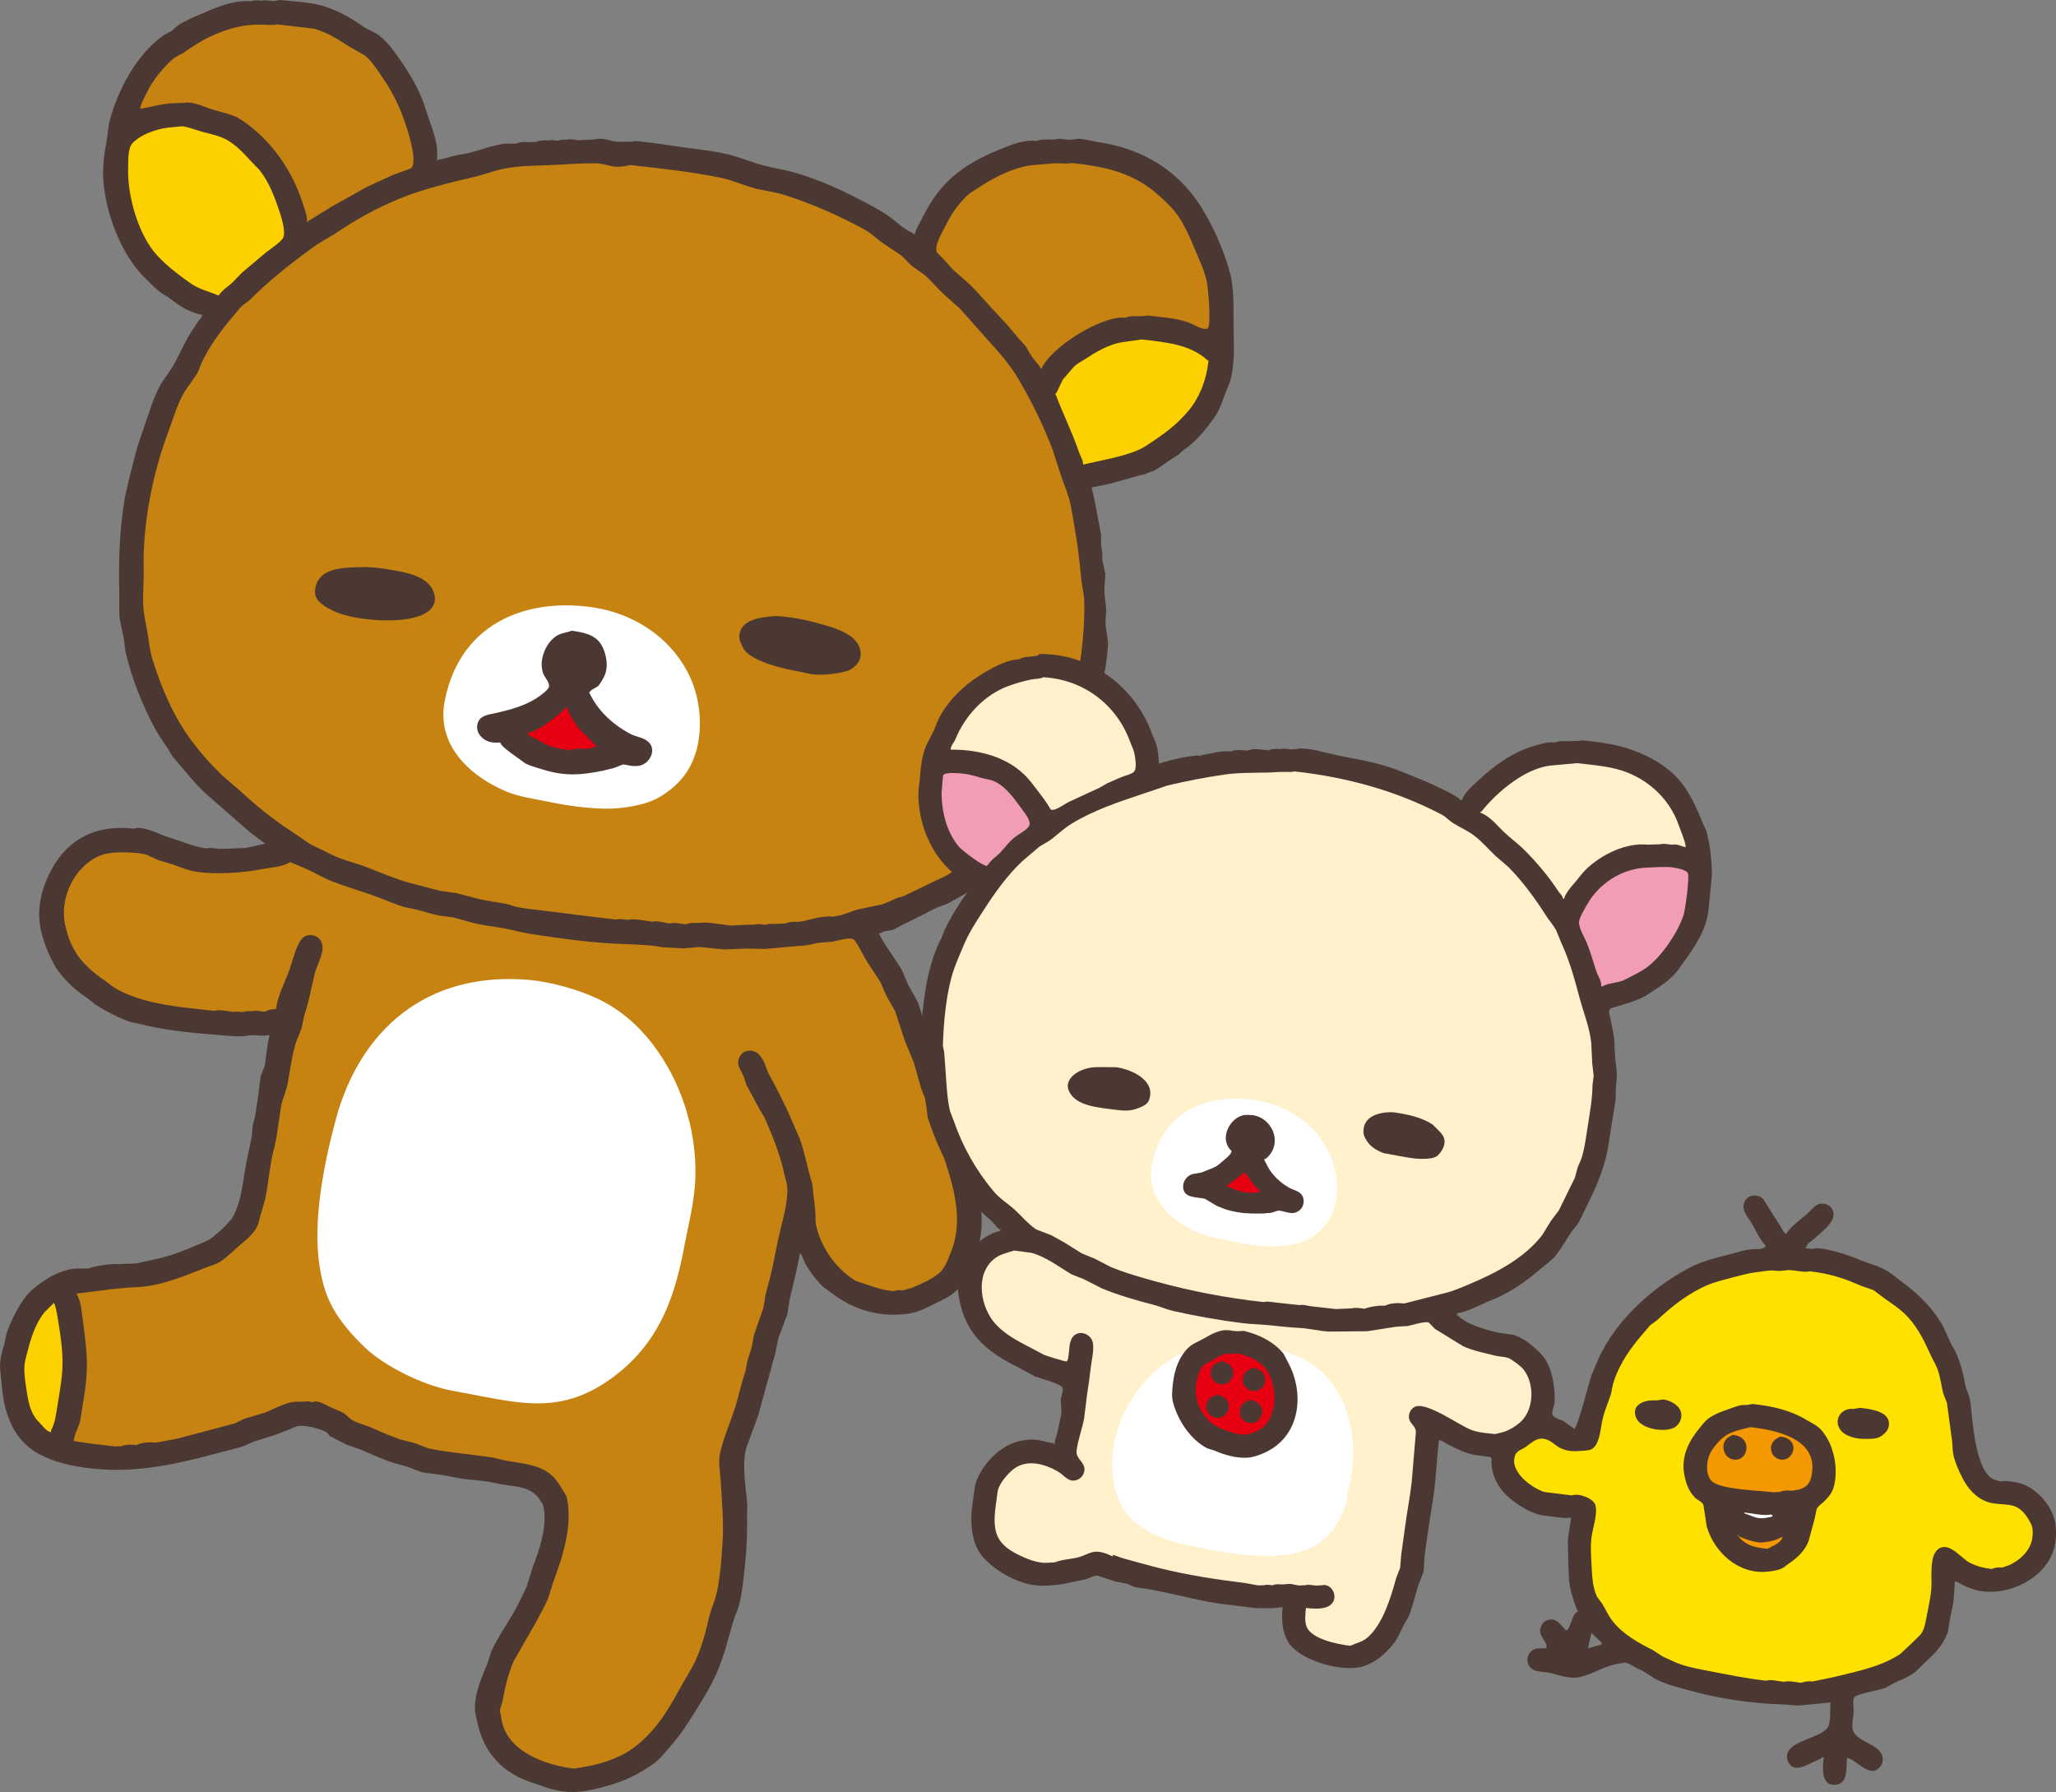 <?xml version="1.0" encoding="UTF-8"?>
<svg id="_レイヤー_5" data-name="レイヤー_5" xmlns="http://www.w3.org/2000/svg" version="1.1" viewBox="0 0 243.275 212.039">
  <rect x="0" y="0" width="243.275" height="212.039" fill="#808080" stroke="none"/>
  <!-- Generator: Adobe Illustrator 29.7.1, SVG Export Plug-In . SVG Version: 2.1.1 Build 8)  -->
  <defs>
    <style>
      .st0 {
        fill: #ffe100;
      }

      .st1 {
        fill: #f19db5;
      }

      .st2 {
        fill: #fdd000;
      }

      .st3 {
        fill: #c78312;
      }

      .st4 {
        fill: #fff;
      }

      .st5 {
        fill: #f39800;
      }

      .st6 {
        fill: #fff1cb;
      }

      .st7 {
        fill: #4c3833;
      }

      .st8 {
        fill: #e60012;
      }
    </style>
  </defs>
  <g>
    <path class="st7" d="M33.132,0c1.69.184,3.574.243,5.1.706,1.664.499,3.343,1.429,4.713,2.419.615.442,1.402.646,2.003,1.137,1.073.878,1.87,2.041,2.66,3.203,1.232,1.81,2.206,3.586,2.823,5.643.568,1.885,1.513,3.66,1.272,5.875l.104.011.012-.106c.735-.066,1.34-.311,2.021-.473.544-.105,1.091-.206,1.628-.312.984-.24,1.913-.596,2.919-.829.623-.146,1.247-.343,1.957-.266.253-.012.509-.016.759-.028.416-.198,1.022-.21,1.529-.155.257-.011.508-.02.759-.025.394-.175.943-.223,1.423-.17.34-.102.799-.02,1.188.022.283-.134.635-.149.982-.111.408-.138,1.027.005,1.507.057.218-.012.435-.024.651-.04.219-.008.436-.017.654-.032.216-.016.432-.024.651-.036.794-.264,1.779.219,2.568.28.357.007.716.007,1.075.003.251-.008.509-.009.758-.021.41-.138,1.022.004,1.506.057,1.146.125,2.336.294,3.407.468,2.081.324,4.109.476,6.052.914,1.595.352,2.969.96,4.51,1.381,1.145.311,2.357.478,3.464.781,2.689.74,5.356,1.917,7.77,3.174,1.204.624,2.385,1.214,3.509,1.991.897.62,1.671,1.422,2.649,1.926.132.068.417.106.398.279l.106.012c.188-.708.592-1.297.904-1.931,2.073-4.259,4.809-6.345,9.151-8.112,1.358-.56,2.814-1.191,4.442-1.013.415-.201,1.017-.211,1.525-.155.22-.015.435-.028.655-.043.4-.131,1.039.006,1.505.057.22-.015.435-.02.654-.036.771-.252,1.988.185,2.774.292,4.928.694,9.031,3.014,11.769,6.912,1.71,2.438,3.267,5.928,3.984,8.765.45,1.807.369,4.086.378,6.074.008,1.927.187,4.155-.318,6.23-.196.783-.554,1.444-.814,2.191-.302.839-.652,1.748-1.159,2.465-.954,1.315-2.089,2.774-3.513,3.738-.31.22-.4.353-.747.651-.419.272-.842.541-1.264.809-.505.402-1.16.81-1.713,1.125-.379.034-.76.35-1.139.387-1.658.395-3.192.96-4.897,1.289-.416.08-.826.167-1.238.247.128.561.26,1.122.392,1.68.257,1.315.481,2.64.739,3.94-.008.403-.012.799-.012,1.196.046.295.099.597.146.891.005.315.017.627.022.946.115.524.232,1.051.346,1.578-.037.571-.071,1.14-.111,1.703-.041.839.174,1.717.204,2.521-.026.53-.048,1.063-.081,1.596.05.888.342,1.81.288,2.74-.143,2.293-.631,4.409-1.198,6.463-.243,1.053-.489,2.098-.733,3.154-.48,1.127-.962,2.268-1.442,3.395-.286.623-.351,1.316-.601,1.975-.225.587-.787,1.119-1.111,1.669-.788,1.297-1.436,2.678-2.378,3.883-1.241,1.58-2.443,3.333-3.879,4.738-.999.97-2.261,1.826-3.406,2.556-.355.276-.708.559-1.06.835-1.025.582-2.05,1.167-3.074,1.745-.543.259-1.158.392-1.7.679-1.225.646-2.4,1.229-3.622,1.814-.399.214-.794.428-1.196.641-.357.061-.707.127-1.057.189-.132.032-.824.346-.58.373.7,1.349,1.629,2.561,2.453,3.859.411.656.605,1.399.953,2.08.364.722.824,1.419,1.174,2.144.341,1.07.682,2.14,1.023,3.206.299,1.03.841,1.961,1.272,2.955.077.405.152.803.23,1.201.169.68.459,1.333.667,2.006.254.821.71,1.621.998,2.446.206.862.416,1.725.623,2.58.972,2.915,1.994,5.743,2.465,8.86.16,1.086.323,2.315.215,3.465-.261,2.756-1.327,5.981-3.308,7.631-.687.565-1.41.84-2.148,1.217-1.172.59-2.112,1.081-3.431,1.248-3.361.409-6.36-.572-8.82-2.459-.344-.255-.689-.5-1.036-.756-.983-.983-2.06-2.38-2.492-3.663-.033-.093-.018-.131-.152-.145l.012-.109-.109-.012c-.309,1.789-.762,3.548-1.179,5.275-.101.632-.202,1.268-.303,1.897-.353.941-.703,1.889-1.055,2.826-.133.629-.266,1.261-.395,1.887-.663,2.411-1.326,4.823-1.99,7.235-.48,1.32-.963,2.636-1.446,3.956-.507,2.096,0,4.664.15,6.721-.01.385-.024.777-.034,1.168.037,1.887-.014,3.769-.237,5.817-.17,1.558-.297,3.123-.644,4.565-.205.835-.612,1.649-.856,2.509-.531,1.922-1.011,3.767-1.743,5.517-.881,2.08-2.187,4.061-3.371,5.94-.786,1.24-1.617,2.343-2.613,3.446-.456.508-.925,1.107-1.495,1.524-1.789,1.299-3.561,2.146-5.628,2.717-2.69.743-4.562,1.097-7.456.074-1.035-.37-2.153-.674-3.116-1.183-2.646-1.4-4.122-3.548-4.743-6.41-.13-.593-.32-1.118-.3-1.77.059-1.948.804-3.543,1.457-5.155.163-.511.335-1.011.503-1.521.915-1.998,2.287-3.746,3.249-5.721.297-.622.601-1.246.894-1.865.38-1.059.619-2.07,1.012-3.088.71-1.86,1.529-4.68.919-6.694-.162-.25-.317-.499-.476-.745-1.217-1.562-3.366-1.328-5.221-1.781-1.149-.279-2.49-.332-3.729-.481-.849-.161-1.696-.314-2.543-.474-.677-.088-1.35-.172-2.027-.257-.722-.125-1.32-.476-1.985-.695-.587-.171-1.174-.332-1.767-.496-1.247-.393-2.472-.981-3.644-1.487-.613-.213-1.218-.429-1.831-.643-.643-.328-1.286-.658-1.929-.989-.195-.114-.32-.489-.523-.511-.618-.396-2.398-.808-3.149-.715-.503.052-.917.347-1.384.503-.532.171-1.051.425-1.573.59-.783.247-1.562.494-2.343.738-.621.24-1.184.564-1.824.73-5.59,1.431-11.025,3.176-17.423,2.479-2.303-.251-4.341-.72-6.173-1.684-3.244-1.715-4.271-5.076-4.507-8.55-.051-.76-.214-1.481-.15-2.282.058-.794.265-1.497.487-2.206.09-.419.182-.834.268-1.261.445-1.36,1.414-3.298,2.285-4.386.577-.738,1.293-1.253,2.061-1.791,1.284-.907,3.068-1.674,4.744-1.491.214-.016.432-.024.649-.04.627-.257,2.67-.574,3.406-.494.252-.015.505-.013.757-.028.254,0,.507-.009.756-.021.219-.012.435-.02.654-.036.838-.184,1.68-.364,2.519-.547,1.661-.373,3.216-.975,4.758-1.651.604-.267,1.202-.437,1.749-.871.816-.662,2.146-1.814,2.588-2.706.732-1.489.966-3.24,1.247-5.032.228-1.466.576-2.839.844-4.236.032-.429.071-.846.1-1.276.088-.319.173-.632.257-.951.159-.837.263-1.744.392-2.548.103-.782.206-1.561.305-2.343.164-.418.327-.833.483-1.252.11-.81.22-1.627.327-2.441.074-.385.152-.77.228-1.158l-.104-.011c-.632.156-1.362.005-2.054.023-.369.042-.732.088-1.103.13-.996.02-1.975-.097-2.999-.173-3.115-.24-6.385-.574-9.254-1.334-.306-.066-.616-.121-.924-.183-1.43-.51-2.848-1.254-4.111-2.028-.316-.253-.627-.508-.941-.764-1.506-.968-3.242-2.548-4.095-4.213-.806-1.575-1.466-3.223-1.626-5.013-.179-1.928.346-3.833,1.087-5.378,1.949-4.076,5.291-6.017,10.102-5.493.954-.357,2.799.548,3.598.864.544.177,1.089.351,1.625.531,1.065.377,2.152.814,3.38.947.402-.135,1.03.005,1.504.057.256-.008.507-.016.76-.024.251-.012.506-.02.756-.021.258-.018.514-.026.765-.035.252-.005.505-.013.756-.021.773-.17,1.548-.332,2.322-.501l.012-.11-.104-.011c-.567-.426-1.133-.849-1.698-1.275-1.664-1.457-3.331-2.911-4.997-4.369-1.518-1.338-2.773-3.04-4.125-4.567-.182-.313-.365-.615-.55-.921-.73-1.038-1.375-2.037-1.927-3.141-1.372-2.726-2.407-5.412-3.1-8.379-.056-.474-.115-.945-.172-1.42-.168-.772-.328-1.551-.491-2.327-.121-1.039-.039-2.131-.063-3.223-.076-3.364-.019-6.91.551-10.533.273-1.75.773-3.486,1.182-5.171.33-1.386.791-2.701,1.248-3.992.551-1.559.959-3.073,1.705-4.514.536-1.046,1.358-1.964,1.902-2.995.741-1.417,1.362-2.854,2.267-4.142.145-.202.757-1.208.891-1.193.012-.11.024-.219.035-.325-1.652-.287-2.768-1.127-3.985-2.064-.258-.157-.519-.318-.778-.471-.695-.505-1.299-1.135-1.922-1.743-2.847-2.801-4.619-7.494-4.963-11.37-.129-1.461.017-3.125.325-4.604.103-.779.212-1.557.316-2.339.707-2.893,2.102-5.789,3.87-7.998.706-.884,1.587-1.743,2.532-2.426.357-.197.719-.4,1.076-.605.204-.181.412-.37.611-.552.749-.512,1.62-.892,2.434-1.246,1.746-.774,4.183-1.885,6.253-1.659.365-.15.88-.119,1.305-.072.404-.12.93-.006,1.399.045.259-.043.513-.083.767-.131Z"/>
    <path class="st3" d="M32.817,2.882c-.594.153-1.288.031-1.942.031-.899-.016-1.86.076-2.71.269-2.411.541-4.415,1.584-6.457,3.074-.319.169-.638.341-.959.506-1.221.878-2.758,2.855-3.363,4.169-.169.357-.83,1.582-.801,1.939.087.052,3.096-.727,3.874-.643.218-.016.437-.028.653-.036.255-.012.509-.012.76-.024.723-.211,2.26.443,2.93.677,1.273.453,2.629.601,3.718,1.313,3.457,2.282,6.002,5.89,7.253,9.754.199.619.624,1.683.55,2.365l.106.012.012-.113c.975-.598,1.952-1.199,2.925-1.8,1.344-.754,2.687-1.501,4.028-2.252,1.016-.472,2.036-.943,3.054-1.408.715-.262,1.426-.524,2.138-.782.056-.055.115-.105.168-.16.524-.926-.332-3.703-.594-4.55-.692-2.213-1.611-4.232-2.991-6.184-.608-.867-1.168-1.825-1.995-2.469-.651-.371-1.3-.746-1.952-1.121-1.215-.804-2.582-1.643-4.039-2.045-1.453-.18-2.905-.349-4.366-.522Z"/>
    <path class="st3" d="M126.852,19.291c-.658.136-1.342.011-2.047.027-.974.083-1.948.166-2.925.246-1.958.326-3.921,1.252-5.596,2.32-.531.346-1.066.695-1.6,1.041-1.237,1.055-2.152,2.46-2.847,3.885-.318.659-1.322,2.193-.984,3.059.222.224.448.449.674.667.417.467.845.936,1.267,1.393.623.547,1.242,1.097,1.861,1.647,1.287,1.238,2.41,2.643,3.673,3.946.79.815,1.511,1.684,2.256,2.58.24.262.482.528.715.782.281.47.56.926.842,1.389.163.246,1.007,1.121.982,1.351l.102.011c1.107-2.549,7.15-6.35,9.955-6.045.395-.182.936-.223,1.419-.17.255-.012.506-.016.76-.024.407-.127.934-.009,1.4.042,1.441.157,2.794.297,4.011.777.517.206,1.368.764,1.979.695.048-.016.1-.028.144-.042.486-.397.022-5.155-.142-5.751-.167-.601-.337-1.198-.586-1.769-.838-1.889-1.519-3.897-2.667-5.659-.647-.978-1.498-1.768-2.324-2.516-2.922-2.634-6.004-3.41-10.323-3.881Z"/>
    <path class="st3" d="M74.543,19.528c-.54.152-1.364.269-1.961.172-.672-.127-1.365-.363-2.121-.374-1.492-.02-3.105.09-4.568.174-1.953.112-3.845.063-5.734.361-1.413.221-2.682.737-4.044,1.071-3.051.729-6.02,1.413-8.879,2.588-2.491,1.015-4.987,2.373-7.256,3.909-.968.649-2.028,1.162-2.987,1.865-2.592,1.88-5.141,3.914-7.413,6.168-.324.318-.737.531-1.068.848-.305.36-.602.717-.905,1.074-1.453,1.711-2.82,3.545-3.766,5.583-.133.332-.266.671-.402,1.003-.519.994-1.341,1.841-1.862,2.853-.735,1.396-1.145,2.899-1.719,4.441-1.775,4.742-2.981,10.64-2.856,16.118.03,1.433-.108,2.758-.053,4.193.046,1.181.32,2.215.513,3.326.173,1.005.254,2.076.552,3.034,1.088,3.478,2.501,6.856,4.769,9.869,1.041,1.386,2.285,2.779,3.532,3.97.669.57,1.339,1.143,2.003,1.719,1.973,1.838,4.029,3.498,6.256,4.931.66.454,1.319.912,1.978,1.363.808.46,1.722.838,2.551,1.272,1.351.691,2.877,1.014,4.32,1.565,1.638.629,3.308,1.358,5.017,1.837,1.223.319,2.447.635,3.672.954.636.087,1.274.185,1.908.269.81.213,1.618.423,2.424.632,1.217.315,2.428.418,3.703.686.276.091.555.186.832.273,1.257.273,2.522.368,3.835.536,2.586.321,5.405.696,8.104.991.392-.122.944-.004,1.396.045.627-.21,2.124.124,2.897.209.568-.163,1.399.152,2.027.221.523-.179,1.326.034,1.933.1.419-.201,1.02-.21,1.529-.155.646-.219,2.89.204,3.749.298.216-.016.435-.024.651-.04.216-.012.435-.021.654-.036.251-.005.509-.012.756-.021.255-.012.509-.016.76-.024.37-.117.87-.016,1.294.03.318-.13.709-.141,1.09-.099.219-.012.435-.021.654-.032.216-.016.432-.028.651-.04.394-.175.939-.223,1.423-.17.244-.038.485-.072.725-.111,1.067-.245,2.289-.64,3.444-.514.354-.065.711-.13,1.062-.199.584-.208,1.171-.412,1.755-.624.984-.207,1.968-.411,2.952-.618.652-.215,1.183-.496,1.813-.764.247-.073.494-.143.742-.212.902-.438,1.803-.865,2.704-1.299.84-.427,1.701-.783,2.549-1.223.329-.236.658-.464.987-.693.998-.599,1.875-1.264,2.756-2.037.404-.267.805-.534,1.202-.798,1.015-.851,1.911-1.929,2.744-2.91.669-.788,1.371-1.562,1.936-2.416,1.316-2.008,2.326-3.928,3.242-6.205.479-1.113.961-2.222,1.436-3.335.212-.631.255-1.32.417-1.988.941-3.843,1.526-7.932,1.445-11.944-.019-1.006-.302-1.92-.381-2.865-.253-2.926-.681-5.717-1.222-8.525-.224-1.189-.726-2.291-1.114-3.42-.332-1.022-.66-2.041-.992-3.064-1.069-2.886-2.47-5.734-4.046-8.421-.963-1.653-2.31-3.204-3.59-4.605-1.111-1.247-2.226-2.494-3.337-3.745-.674-.602-1.342-1.201-2.012-1.803-.741-.713-1.37-1.461-2.127-2.162-.517-.375-1.034-.738-1.552-1.109-.475-.366-.794-.816-1.24-1.218-.736-.498-1.475-.994-2.21-1.492-.732-.498-1.381-1.18-2.165-1.601-2.979-1.622-6.155-3.04-9.468-4.095-1.061-.334-2.262-.49-3.368-.746-1.413-.344-2.622-.965-4.075-1.266-3.46-.717-7.17-1.132-10.85-1.533Z"/>
    <path class="st2" d="M21.569,14.943c-.581.051-1.163.109-1.74.161-1.411.207-3.107.762-4.149,1.835-.586.59-.5,2.211-.518,3.028-.098,3.213,1.228,7.836,3.36,10.173,1.064,1.17,2.177,2.046,3.407,2.944,1.065.784,1.56,1.031,2.89,1.484.35.131.702.262,1.047.396.441-.638,1.027-.996,1.608-1.505.374-.384.751-.776,1.125-1.168.969-.813,1.932-1.623,2.9-2.443.478-.384,1.812-1.232,2.025-1.756.295-.74-.231-2.405-.455-3.077-.572-1.703-1.216-3.47-2.386-4.927-.392-.404-.783-.804-1.172-1.211-.758-.851-1.632-1.736-2.602-2.292-.858-.494-1.923-.721-2.926-.977-.794-.208-1.533-.546-2.413-.667Z"/>
    <path class="st2" d="M135.058,40.167c-.846.126-1.685.245-2.527.364-1.5.322-2.851,1.108-4.157,1.973-.481.316-.954.521-1.366.959-.417.484-.835.97-1.252,1.457-.236.492-.472.989-.712,1.484-.058.108-.305.31-.1.332.842,2.272,1.947,4.462,2.729,6.77.137.415.53,1.005.48,1.468,2.206-.532,4.461-.858,6.527-1.719.562-.239,1.051-.589,1.567-.93,1.745-1.157,3.053-2.137,4.405-3.755,1.254-1.504,2.084-3.547,2.319-5.701.017-.152.098-.211-.078-.23-2.028-1.854-4.767-2.138-7.832-2.473Z"/>
    <path class="st7" d="M91.726,72.89c1.614.047,3.74.472,5.213.893,2.026.575,4.385,1.229,4.846,3.098.112.452.054.978-.178,1.403-.244.438-.819.919-1.264,1.074-1.054.353-2.806.541-3.947.456-.607-.041-1.218-.233-1.779-.337-1.901-.329-5.903-1.254-6.688-2.812-.288-.568-.537-1.041-.422-1.669.288-1.555,2.045-1.943,4.218-2.106Z"/>
    <path class="st7" d="M43.652,67.113c.841.038,1.631.139,2.563.304,1.95.341,4.779.778,5.22,3.074.114.613-.1,1.197-.489,1.598-1.809,1.858-7.551,1.436-10.217.67-1.061-.312-2.303-.869-3.045-1.658-.354-.375-.468-.887-.381-1.439.384-2.406,3.03-2.471,4.856-2.544.537-.027,1.025-.024,1.493-.005Z"/>
    <path class="st3" d="M34.333,102.004c-.842.58-2.23.618-3.229.82-2.196.436-5.499.698-7.917.316-.945-.146-1.842-.529-2.696-.841-.595-.179-1.191-.351-1.789-.535-.45-.203-.901-.409-1.351-.619-.681-.207-1.399-.245-2.128-.278-2.354-.11-3.777.16-5.415,1.747-1.634,1.584-2.621,4.292-2.112,6.75.633,3.11,2.06,4.835,4.643,6.617.426.289.799.638,1.251.916,1.23.745,2.794,1.284,4.25,1.635,2.387.575,4.967.795,7.548,1.077.595-.196,1.584.062,2.255.135.28-.094.743-.026,1.08.01.324-.136.699-.138,1.09-.095.41-.138,1.04.002,1.508.053.381-.198.848-.34,1.329-.288.228-1.63.951-2.974,1.497-4.387.425-1.108.876-3.31,1.664-4.054.351-.337.937-.43,1.428-.252.355.121.682.428.817.797.431,1.162-.547,2.56-.804,3.643-.401,1.65-.705,3.354-1.235,4.937-.1.493-.207.985-.316,1.474-.219.709-.568,1.328-.78,2.091-.401,1.432-.587,2.863-.863,4.438-.176,1.021-.627,1.851-.806,2.832-.188,1.234-.37,2.479-.555,3.717-.144.831-.394,1.63-.547,2.428-.314,1.652-.456,3.367-.818,4.979-.187.63-.371,1.268-.557,1.898-.11.385-.153.784-.327,1.129-.509.999-1.325,1.596-2.179,2.336-.718.615-1.338,1.276-2.144,1.814-.577.377-1.219.528-1.848.774-2.451.966-5.361,2.185-8.074,2.286-2.454.083-4.632.492-6.994.735-.132.014-.099-.029-.114.113.486.871.557,1.969.692,2.981.232,1.827.518,3.72.495,5.686-.032,2.012-.456,4.135-.758,6.072-.149.938-.708,1.696-.808,2.614,1.553.273,3.25.462,4.901.642.251-.012.505-.013.758-.025.495-.225,1.142-.197,1.741-.132.643-.305,1.525-.37,2.302-.285.88-.169,1.757-.33,2.636-.495,2.251-.602,4.505-1.199,6.756-1.797.359-.179.721-.354,1.082-.536.799-.235,1.601-.476,2.398-.707,1.233-.462,2.759-1.461,4.183-1.306.22-.015.437-.024.651-.036.326-.093.644.07.962.105l.012-.109c.88-.043,1.384.419,2.098.718.461.2.921.404,1.385.608.468.297.726.683,1.217.948.721.389,1.633.571,2.381.924,1.019.472,2.126.918,3.213,1.308.525.132,1.054.265,1.579.397.594.222,1.188.444,1.779.662,2.51.517,4.941.671,7.548,1.08.495.115.989.226,1.48.344,2.928.501,5.159.562,6.61,3.187.25.463.602.809.709,1.332.664,3.35-.552,6.963-1.663,9.943-.193.622-.385,1.241-.578,1.86-.83,1.811-1.822,3.504-2.809,5.212-.414.72-.825,1.44-1.244,2.163-.659,1.544-1.036,3.007-1.343,4.803-.108.353-.208.699-.314,1.049.067.368.135.733.207,1.105.578,3.701,5.091,5.419,8.658,5.808.653-.125,1.314-.25,1.971-.375,1.384-.267,3.17-.916,4.375-1.678,2.78-1.77,4.53-4.545,6.017-7.296.619-1.151,1.377-2.269,1.938-3.484.713-1.562,1.2-3.339,1.592-5.094.174-.782.507-1.471.722-2.201.54-1.81.755-4.728.874-6.702.148-2.471-.088-4.795-.218-7.143-.057-1.021-.312-2.225-.095-3.259.424-2.019,1.219-3.677,1.809-5.542.437-1.385.705-2.829,1.187-4.17.082-.427.164-.854.246-1.277.172-.557.351-1.12.524-1.687.082-.456.166-.9.244-1.356.374-1.082.752-2.159,1.128-3.247.078-.485.16-.98.235-1.472.213-.806.419-1.616.633-2.426.417-1.727.687-3.481,1.103-5.172.383-1.581.873-3.254.867-4.973-.004-.647-.227-1.193-.355-1.797-.51-2.332-1.386-4.483-2.328-6.662-.197-.322-.387-.643-.584-.968-.52-.964-1.044-1.933-1.566-2.908-.121-.363-.242-.727-.36-1.09-.186-.36-.364-.722-.547-1.078-.294-.904.277-1.85,1.208-1.905.461-.032.879.167,1.166.452.678.667.786,1.576,1.201,2.361.939,1.743,1.86,3.48,2.62,5.293.341.777.68,1.564,1.024,2.342.431,1.198.715,2.462,1.017,3.721.152.535.308,1.073.454,1.604.118,1.049.235,2.106.353,3.158.016.506.032,1.015.052,1.521.53,2.649,2.226,5.182,4.527,6.665.428.272.882.336,1.391.52,1.059.38,1.991.689,3.28.829.322-.129.701-.138,1.09-.096.357-.093.71-.19,1.06-.285,1.014-.418,2.848-1.205,3.563-2.067.54-.66.77-1.389,1.093-2.19,1.905-4.717-.475-9.769-1.725-13.94-.243-.952-.486-1.904-.728-2.86-.203-.69-.603-1.32-.862-1.992-.45-1.178-.698-2.381-1.066-3.594-.357-.857-.714-1.715-1.07-2.575-.383-1.171-.764-2.338-1.147-3.513-.339-.591-.675-1.185-1.017-1.784-.243-.559-.483-1.114-.73-1.666-.557-.854-1.108-1.708-1.662-2.558-.267-.436-1.202-2.318-1.525-2.507-.523-.311-1.996.211-2.557.279-.534.046-1.064.088-1.601.129-.568.092-1.087.296-1.674.311-1.568.14-3.13.277-4.696.414-.685-.014-1.358-.03-2.043-.048-.905.037-1.809.067-2.713.105-.994-.098-1.991-.192-2.989-.286-.621.057-1.241.104-1.861.158-.789-.04-1.571-.078-2.36-.118-.39-.06-.777-.12-1.17-.181-1.71-.186-3.496-.188-5.151-.29-3.202-.203-6.502-.669-9.596-1.153-.934-.148-1.859-.424-2.745-.589-1.401-.263-2.69-.375-4.017-.724-.702-.195-1.407-.389-2.111-.587-.565-.079-1.132-.152-1.699-.232-.981-.175-1.83-.503-2.729-.712-.491-.107-.976-.21-1.471-.31-.971-.288-1.904-.715-2.831-1.059-1.87-.711-3.703-1.226-5.576-1.927-1.062-.405-2.008-.991-3.001-1.449-.688-.293-1.373-.586-2.063-.875Z"/>
    <path class="st2" d="M6.393,154.156c-.38.37-.753.744-1.131,1.113-1.025,1.286-1.567,2.92-1.995,4.596-.163.629-.378,1.285-.385,2.006-.011,1.035.185,2.172.349,3.179.19,1.157.488,2.355,1.374,3.213.356.343.884,1.136,1.414,1.194l.023-.212c.486-.887.603-1.953.776-3.05.228-1.466.562-3.155.579-4.687.021-1.695-.195-3.274-.453-4.828-.155-.921-.227-1.687-.55-2.526Z"/>
    <path class="st4" d="M62.626,115.949c2.514.22,5.794,1.143,8.052,2.207,2.557,1.201,4.722,3.042,6.452,5.267,3.452,4.461,5.31,10.232,5.151,15.858-.086,2.957-.856,5.725-1.397,8.614-1.184,6.304-3.289,11.389-8.529,15.192-6.364,4.613-11.346,2.805-18.806,1.474-3.459-.624-8.088-2.897-10.462-5.204-3.888-3.772-4.782-6.325-5.297-9.701-.797-5.248.551-12.034,1.942-17.193,2.801-10.416,10.576-17.581,22.893-16.514Z"/>
    <path class="st4" d="M69.448,95.561c.668.069,1.328.113,2.009.123,1.868.05,4.862-.335,6.595-1.379,2.32-1.384,3.952-3.307,4.541-6.317.567-3.008.015-6.17-1.306-8.605-2.265-4.207-6.487-6.754-10.841-7.468-7.51-1.233-15.851,1.349-17.803,10.897-1.138,5.537,3.271,9.166,7.239,10.832,1.618.669,3.078.814,4.719,1.168,1.6.335,3.211.611,4.847.75Z"/>
    <g>
      <path class="st7" d="M67.67,74.628c2.342.334,3.532.842,4.026,3.127.171.79.13,1.69-.279,2.432-.191.34-.361.69-.647.984-.196.193-.945.472-.972.716l-.108-.012c.98,2.169,2.796,3.843,4.863,4.947.787.418,1.745.416,2.334,1.145.462.579.312,1.363-.097,1.901-.568.756-1.34.883-2.325.711-.245-.044-.491-.086-.733-.13-.358.14-.71.283-1.068.42-.467.11-.933.227-1.407.343-2.583.512-4.446.659-7.113-.186-.688-.218-1.349-.376-1.969-.686-.532-.383-1.064-.766-1.597-1.153-.261-.193-1.406-1.018-1.372-1.329-1.033.084-1.901-.082-2.51-.988-.41-.602-.307-1.545.312-1.975.506-.36,1.228-.417,1.815-.556,1.835-.44,3.597-.905,5.146-2.066.312-.238.714-.53.923-.864.307-.503-.409-1.199-.588-1.64-.633-1.552.234-3.666,1.516-4.509.562-.371,1.238-.401,1.849-.631Z"/>
      <path class="st8" d="M67.013,83.634c-.49.758-3.697,3.16-4.548,3.067l-.024.219c.792.419,1.585.838,2.37,1.259.815.339,1.756.481,2.724.586.411-.198,1.026-.213,1.531-.158.249-.009.505-.013.757-.025.194-.104.543-.259.783-.233l.012-.109-.108-.012c-.635-.638-1.265-1.264-1.896-1.897-.694-.78-1.205-1.786-1.6-2.698Z"/>
    </g>
  </g>
  <g>
    <path class="st7" d="M243.116,179.908c-.474-2.049-2.516-4.231-4.681-4.531-.443-.066-1.141-.224-1.528-.077-.491-.054-.98-.189-1.331-.449-1.875-1.384-2.16-6.704-2.43-8.981-.099-.826-.485-1.35-.613-2.043-.259-1.426-.623-2.841-1.267-4.112-.141-.244-.286-.492-.435-.734-.379-.82-.702-1.72-1.185-2.506-1.255-2.06-2.934-3.576-4.807-4.949-.562-.415-1.066-.881-1.665-1.214-1.082-.6-2.371-.905-3.511-1.394-.894-.39-4.246-1.503-5.233-1.135-.269-.029-.544-.059-.812-.089.015-.134-.028-.103.11-.088.055-.509.648-.762.99-1.079.853-.811,2.931-2.197,2.004-3.563-.182-.263-.495-.444-.795-.505-1.093-.234-1.556.734-2.236,1.297-.845.698-1.781,1.353-2.355,2.256l-.102-.011.012-.106c-.212-.023-.383-.485-.48-.646-.574-.927-1.162-1.803-1.745-2.746-.185-.299-.33-.647-.652-.836-.363-.215-.839-.267-1.229-.134-.55.194-.942.834-.824,1.461.124.7.62,1.194.98,1.801.492.833.919,1.894,1.633,2.59-.037.339-.554.333-.769.431-1.24-.135-2.464.346-3.57.622-1.615.392-3.278.829-4.757,1.611-4.456,2.352-8.639,6.235-10.697,10.721-.289.683-.574,1.363-.86,2.051-.267.839-1.57,5.915-1.943,6.15l-.011.099c-.04-.022-.08-.048-.125-.067-.424-.239-.75-.564-1.154-.819-.412-.256-1.031-.312-1.323-.716-.002-.011-.009-.019-.015-.027-.169-.415.248-1.131.254-1.606.022-1.974-.325-4.331-1.71-5.726-.857-.862-1.98-1.799-3.149-2.155-.605-.091-1.206-.185-1.811-.272-1.586-.337-3.733-.968-4.81-2.04l-.102-.011.022-.201c.134.015.099.04.114-.091.696.076,2.988-1.122,3.764-1.412,2.2-.839,4.157-2.202,5.982-3.762.607-.52,1.325-1.006,1.828-1.62.731-.9,1.239-1.863,1.861-2.806.23-.272.453-.547.676-.823.539-.846.885-1.762,1.342-2.666.948-1.88,1.822-3.958,2.243-6.149.168-.889.271-1.793.436-2.722.178-1.078.353-2.156.524-3.231.013-.449.02-.902.029-1.348.035-.711.155-1.359.106-2.018-.058-.485-.122-.982-.183-1.471-.046-.823-.089-1.64-.128-2.462-.121-.824-.316-1.589-.459-2.409-.047-.288-.215-.613-.11-.923.034-.111.152-.184.254-.23.288-.086.576-.173.864-.256,1.115-.364,2.357-.672,3.36-1.32,1.108-.726,2.306-1.453,3.232-2.435.397-.432.704-.917,1.044-1.376,1.314-1.794,2.672-3.758,2.976-6.187.14-1.382.281-2.771.414-4.161-.039-1.77-.207-3.578-.659-5.2-.185-.399-.36-.8-.537-1.206-.886-2.162-1.861-4.306-3.732-5.889-1.476-1.251-3.208-2.108-5.094-2.71-1.361-.434-2.892-.683-4.435-.852-.392-.043-.896-.144-1.229-.034-.241.013-.481.016-.722.029-.241.01-.484.015-.728.021-.48-.052-1.057-.04-1.449.149-.929-.101-1.725.184-2.526.418-2.44.71-4.672,2.307-6.557,4.088-.713.673-1.585,1.396-1.935,2.309l-.205-.022c.039-.353-3.592-2-4.171-2.227-1.511-.601-2.978-1.275-4.551-1.758-2.268-.705-4.627-.991-7.002-1.571-.867-.212-2.78-.721-3.652-.462-.205.01-.417.026-.619.036-.378-.041-.899-.148-1.23-.03-.473-.052-1.064-.038-1.456.148-.841-.092-1.801-.296-2.47.038-.675-.074-1.412-.161-1.962.094-1.282-.14-2.38.294-3.539.436l-.002.021-.009.081-.205-.022.006-.053c-1.494.095-3.112.454-4.778.98-.019-.846-.118-1.736-.354-2.462-.14-.319-.277-.634-.414-.956-1.934-5.507-7.101-9.609-13.328-9.559-.101.071-.201.135-.305.206-.269.039-.544.069-.816.108-.472.006-.971.094-1.325.32-1.531.012-3.502,1.18-4.704,1.939-1.979,1.235-3.844,3.13-4.873,5.23-.17.417-.342.842-.517,1.266-.304.592-.608,1.185-.912,1.78-.478,1.242-.641,2.539-.74,3.972-.056.516-.112,1.024-.164,1.537-.021,2.614.656,4.868,1.829,6.861.969,1.632,2.595,3.271,4.376,4.019.007.036.007.069.003.1l.141.015c-.105.178-.211.359-.32.54-1.129,1.503-2.135,3.127-2.963,4.82-.111.295-.225.59-.332.882-1.573,2.984-2.104,6.743-2.386,10.415-.064.715-.134,1.422-.197,2.137-.018,1.342.315,2.55.364,3.842.044,1.202.209,2.307.406,3.454.06.468.116.935.18,1.399.999,3.093,2.443,6.21,4.459,8.892.365.486.71,1.092,1.16,1.56.653.697,1.384,1.273,2.041,1.902.366.351.503.734.986.955-.018.163-.421.187-.551.237-2.227.826-3.647,2.544-4.249,4.883-.166.639-.323,1.555-.242,2.222.584,4.71,3.1,6.942,7.163,8.944.654.361,1.306.71,1.956,1.067.616.221,2.887.794,3.176,1.254.244.38-.111.953-.143,1.378-.052.638.159,1.232.023,1.954-.144.667-.282,1.342-.43,2.012-.14.464-.333.893-.324,1.401l-.099-.011c.02-.18-.235-.136-.393-.161-.502-.112-1.004-.228-1.507-.339-1.209-.153-2.566.131-3.545.653-1.763.927-3.322,2.772-3.872,4.699-.095.704-.193,1.408-.291,2.112-.294,1.841-.209,3.88.554,5.407,1.019,2.062,4.355,3.984,6.621,4.303,1.208.167,2.49.039,3.6-.137.874-.184,1.751-.363,2.622-.543.454-.129.9-.452,1.401-.423.697.23,1.39.459,2.087.685.462.086.921.172,1.383.265.387.124.646.367,1.1.431,3.251.405,6.375,1.385,9.657,1.9,1.485.183,2.966.363,4.453.553.682.006,1.368.006,2.05.016.384-.048.771-.091,1.155-.135-.158,1.448-.052,2.903.605,4.054,1.261,2.203,6.268,3.678,8.78,2.994,1.485-.413,2.73-1.468,3.684-2.65.514-.648.836-1.378,1.182-2.123.222-.398.44-.795.662-1.189.488-1.194.726-2.401,1.126-3.641.205-.532.409-1.06.616-1.588.098-.54.068-1.111.113-1.632.107-1.143.331-2.348.482-3.539.219-1.42.438-2.836.66-4.249.256-2.088.344-4.076.576-6.202.427.047.839.399,1.194.584.52.249,1.03.488,1.547.73.999.445,2.205.562,3.412.694l-.011.102c.173.019.079.262.08.416.002,1.226.37,2.178,1.033,3.143.92,1.362,3.226,2.861,4.828,3.218.61.077,1.213.154,1.819.227.519.057,1.068.17,1.533.067l.205.022c-.1.922-.318,1.799-.391,2.734.024.896.048,1.792.071,2.688.034.676.056,1.353.082,2.035.139,1.216.541,2.411.992,3.518.134.015.107-.028.092.11-.254-.028-.478.38-.565.56-.128.254-.564,1.661-.795,1.682-.288.019-.85-1.279-1.82-1.306-.324-.007-.663.117-.891.335-.159.144-.283.337-.359.543-.42,1.094.849,1.69.663,2.47-.17.114-.411.062-.611.066-.529,0-.966.073-1.301.466-.224.247-.359.604-.336.982.023.317.142.634.382.853.096.071.188.146.284.217.574.306,1.413.25,2.085.413,1.009.249,2.25.699,3.33.499,1.536-.29,2.837-1.242,4.39-1.555.35-.062.696-.124,1.046-.186.459.05.941.385,1.31.604.309.145.612.285.915.429.42.275.837.549,1.265.824,1.406.775,3.047,1.133,4.675,1.575,3.336.903,7.043,1.422,10.616,1.522.577.049,1.151.093,1.725.138,1.282-.125,2.565-.253,3.843-.374-.083.759.09,2.419-.365,3.023-.924,1.197-4.459,1.533-4.759,3.102-.082.388-.009.707.172,1.016.672,1.142,1.972.336,2.777-.03.429-.196.873-.341,1.267-.637l.102.011c-.136,1.25-.349,3.468,1.464,3.255,1.445-.175,1.171-1.992,1.298-3.157,1.197.131,2.705,2.629,3.99.935.25-.323.298-.868.162-1.258-.495-1.426-3.247-1.651-3.494-3.122-.108-.619.096-1.369.113-2.018.015-.366-.141-1.459.091-1.72.412-.47,2.965-.838,3.701-1.13.285-.158.571-.324.85-.49.789-.382,1.659-.691,2.404-1.203.494-.332.862-.792,1.276-1.18,1.312-1.247,2.227-2.034,2.845-3.768.083-.531.17-1.064.256-1.595.122-.566.245-1.135.368-1.704.125-.916.128-1.798.196-2.652.371.04.685.31,1.001.459.616.282,1.249.54,1.961.664,3.483.605,7.552-1.446,8.678-4.694.386-1.116.429-2.562.176-3.644ZM189.498,194.588c-.53.146-1.065.295-1.592.441-.005.046.268-1.314.404-1.807.404.391.805.774,1.21,1.158l-.023.208Z"/>
    <path class="st6" d="M123.446,80.14c-.437.206-.919.164-1.415.26-.975.19-1.94.485-2.849.822-2.774,1.059-5.03,3.526-6.127,6.24-.161.393-.57.77-.567,1.239,3.759-.03,7.402,1.075,9.585,3.94.578.76,1.205,1.536,1.754,2.336.164.268.331.536.499.798.103.068.244.059.368.033.522-.1,1.274-.672,1.773-.922,1.2-.552,2.408-1.106,3.609-1.662.316-.18.632-.36.946-.547.655-.275,1.271-.58,1.942-.828.368-.131.865-.234,1.172-.491.422-.361.202-1.525.127-2.02-.097-.615-.362-1.069-.56-1.616-1.591-4.319-5.452-7.324-10.256-7.583Z"/>
    <path class="st1" d="M112.412,91.467c-.163.05-.715.036-.716.208-.033.004-.064,0-.1,0-.056.68-.116,1.36-.18,2.046-.017,2.321.596,4.597,1.864,6.243.43.551.989.923,1.516,1.334.352.278,1.6,1.161,1.993,1.161.003-.032,0-.064,0-.1.036-.003.072-.006.108-.003.339-.617.985-.976,1.47-1.487.523-.565,1.006-1.227,1.623-1.739.429-.364,1.529-.913,1.791-1.417.256-.512-.475-1.474-.755-1.826-.928-1.223-1.81-2.645-3.235-3.373-.531-.276-1.121-.304-1.699-.478-1.269-.392-2.156-.585-3.68-.569Z"/>
    <path class="st6" d="M186.586,90.3c-1.04.097-2.076.192-3.115.286-1.727.201-3.422,1.131-4.816,2.184-1.269.948-2.325,1.987-3.291,3.172-.069.078-.052.116-.193.1l-.011.103c1.081.44,1.801,1.315,2.629,2.141.816.811,1.766,1.475,2.585,2.29,1.479,1.477,2.899,3.175,4.029,4.903.141.212.564.594.534.873l.106.012c.233-.697.764-1.332,1.252-1.879.449-.509.842-1.098,1.338-1.584,1.796-1.756,4.752-3.238,7.356-2.954.24-.01.48-.012.717-.022.244-.009.485-.019.721-.025.414-.123.972.002,1.435.053.553-.154,1.098.223,1.613.279-.141-.934-.53-1.698-.828-2.563-1.178-3.427-4.147-5.959-7.719-6.76-1.388-.312-2.846-.446-4.34-.609Z"/>
    <path class="st6" d="M153.188,91.28c-.573.141-1.231.012-1.84.064-2.115.163-4.406-.005-6.503.313-2.259.333-4.526.765-6.724,1.293-1.009.34-2.022.68-3.028,1.025-2.849.955-5.715,1.907-8.331,3.509-.945.573-1.727,1.381-2.632,2.015-.379.227-.757.454-1.138.669-.674.577-1.352,1.154-2.025,1.727-1.808,1.701-3.253,3.745-4.565,5.782-.899,1.392-1.765,2.685-2.417,4.268-.356.872-.76,1.761-1.081,2.67-.898,2.532-1.251,6.132-1.332,9.008-.013.349.105.54.146.856.053.76.113,1.517.167,2.273.121,1.611.172,3.21.533,4.747.156.407.311.817.471,1.22,1.012,2.944,2.639,5.856,4.756,8.331.669.781,1.484,1.273,2.235,1.923.919.811,1.691,1.796,2.709,2.49.596.233,1.19.462,1.786.692.516.285,1.039.571,1.558.856.682.428,1.361.859,2.044,1.284.52.217,1.037.424,1.553.638.622.322,1.248.647,1.867.968,1.767.736,3.637,1.258,5.549,1.781,3.977,1.084,8.138,1.902,12.584,2.387.406-.12.975.003,1.431.052.95.104,1.9.207,2.847.31.39-.107.902.08,1.319.133.981.118,1.966.225,2.941.331.208-.01.413-.019.625-.032.237-.01.481-.016.717-.025.206-.017.417-.023.619-.036.403-.12.975.006,1.431.056.564-.228,1.744-.428,2.408-.356.643-.327,1.486-.356,2.288-.269,1.617-.41,3.235-.823,4.849-1.237.962-.231,1.878-.642,2.784-1.019,3.086-1.293,6.55-3.042,8.709-5.859.339-.556.682-1.109,1.018-1.665.312-.402.617-.805.918-1.204.641-1.295,1.272-2.584,1.905-3.873.114-.427.228-.844.345-1.267.133-.304.259-.608.396-.911.428-1.269.578-2.61.799-4.016.256-1.63.535-3.169.553-4.779.043-.363.091-.734.138-1.1-.057-.492-.111-.981-.169-1.469-.042-.823-.078-1.645-.121-2.461-.207-1.87-.918-3.577-1.385-5.322-.59-2.23-1.197-4.43-2.164-6.512-.2-.49-.401-.98-.607-1.478-.327-.604-.82-1.137-1.192-1.717-1.29-2.031-2.699-3.964-4.412-5.717-.507-.434-1.013-.872-1.516-1.309-.859-.805-1.647-1.741-2.575-2.446-.792-.605-1.713-.977-2.544-1.514-.451-.292-.809-.706-1.285-.962-5.12-2.702-11.005-4.416-17.412-5.115Z"/>
    <path class="st1" d="M197.572,102.594c-.414-.002-.818-.007-1.225-.008-.654.032-1.308.065-1.962.101-2.714.276-5.194,1.91-6.557,4.281-.254.433-1.05,1.73-.996,2.257.096.854.642,1.621.949,2.405.424,1.065.737,2.16,1.086,3.246.181.57.662,1.176.59,1.833l.103.011c.81-.444,1.926-.387,2.76-.828.9-.484,1.833-.879,2.667-1.521,1.731-1.352,3.526-4.019,4.21-6.06.196-.583.79-4.756.478-5.076-.418-.424-1.459-.552-2.103-.64Z"/>
    <path class="st0" d="M214.14,150.428c-.715.169-1.677-.122-2.45-.149-.386.037-.77.077-1.152.11-.301-.022-.595-.047-.897-.069-.56.028-1.172.13-1.763.205-.916.111-1.785.345-2.653.572-1.056.278-2.156.533-3.144.944-2.217.927-4.227,2.488-6,4.164-.272.199-.54.399-.812.594-.267.314-.537.631-.811.945-.703.81-1.407,1.691-1.979,2.583-.657,1.011-1.304,2.295-1.635,3.492-.071.36-.14.725-.219,1.088-.3.982-.743,1.931-.993,2.983-.25,1.045-.3,2.687-1.069,3.411-.386.362-.886.322-1.387.367-.921.086-1.775.089-2.626-.368-.759-.412-1.208-1.111-2.256-1.072-.603.024-1.28.625-1.762.98-.426.3-1.002.405-1.228.935-.815,1.934,1.954,3.948,3.434,4.395,1.082.136,2.158.271,3.233.406.812-.301,2.569.334,2.799,1.145.307,1.084-.344,2.757-.472,3.937-.099.904-.052,1.728-.008,2.569.086,1.543.062,3.002.671,4.337.197.261.39.518.586.786.429.658.731,1.42,1.239,2.072,1.225,1.577,3.083,2.602,4.794,3.464.401.258.798.519,1.195.774.538.248,1.086.497,1.631.739,1.24.493,2.615.732,3.991.993,2.129.4,4.249.856,6.562,1.108.58-.173,1.483.062,2.144.134.554-.168,1.403.049,2.042.119.376-.173.892-.214,1.351-.164.83-.17,1.66-.344,2.49-.518,2.737-.684,5.47-1.165,7.871-2.737.454-.429.911-.855,1.362-1.285.348-.337.684-.669,1.028-.999.538-.738.588-1.558.794-2.53.182-.913.382-1.835.477-2.836.126-1.352-.343-4.169.991-4.867,1.241-.662,2.585,1.236,3.581,1.738.797.391,1.573.618,2.583.728.343-.166.824-.218,1.252-.171.238-.088.486-.165.732-.253,1.304-.555,2.634-1.771,2.819-3.267.067-.521.076-1.125-.12-1.553-.482-1.025-1.199-2.085-2.426-2.301-.915-.161-1.77-.093-2.621-.347-1.391-.42-2.38-1.507-3.056-2.781-.442-.831-.879-1.833-1.105-2.751-.136-.554-.087-1.075-.162-1.658-.205-1.53-.414-3.058-.619-4.585-.139-.365-.288-.732-.434-1.098-.245-.995-.342-1.978-.691-2.909-.229-.618-.622-1.211-.887-1.826-.778-1.747-1.684-3.529-3.175-4.871-.676-.613-1.384-1.073-2.111-1.581-.469-.348-.929-.691-1.398-1.046-.479-.167-.95-.332-1.429-.495-1.936-.858-3.711-1.466-6.102-1.727Z"/>
    <path class="st6" d="M119.993,147.974c-.816.272-1.649.41-2.355.98-2.346,1.882-1.613,5.818.204,7.763,1.141,1.204,2.45,1.886,3.883,2.635.618.328,1.24.654,1.859.982.275.105,2.531.816,2.623.758.17-.117.197-.5.227-.708.094-.669.08-1.457.375-2,.636-1.181,2.353-.637,2.517.578.124.961-.165,1.94-.274,2.94-.119,1.091-.286,2.228-.443,3.24-.113.906-.223,1.82-.337,2.729-.249,1.299-.747,2.527-.887,3.813-.106.975,1.068,1.321.919,2.355-.071.489-.409.895-.841,1.063-1.031.381-1.501-.521-2.224-.943-1.685-.999-3.965-1.629-5.582-.101-.657.618-1.39,1.471-1.605,2.362-.073.539-.143,1.082-.22,1.624-.481,3.396.114,4.787,3.106,6.132.818.364,1.482.633,2.524.747.241-.013.485-.019.721-.021.209-.017.413-.023.622-.036.932-.384,2.041-.36,3.014-.665.648-.204,1.227-.606,1.956-.598.481.009.976.16,1.382.34.171.072.337.155.504.23.007-.067.015-.134.022-.201.396.136.796.272,1.188.412,1.513.415,2.906.817,4.392,1.183,3.334.825,6.586,1.315,10.182,1.768.469.087.942.174,1.412.258.237-.013.481-.016.721-.025.278-.088.693-.028,1.025.008.291-.147.686-.133,1.04-.094.205-.01.413-.023.619-.036.455-.111.943.103,1.423.155.24-.003.484-.015.721-.025.388-.119.88-.008,1.332.042.205-.01.413-.019.618-.033,1.175-.29,1.957,1.196,1.302,2.086-.619.829-2.107.703-3.134.591-.077.71-.166,1.587.071,2.202.562,1.469,3.623,2.103,5.195,2.275.72-.347,1.405-.433,2.055-1.013,1.792-1.588,2.704-4.644,3.364-7.024.154-.398.308-.792.462-1.193.041-.507.086-1.013.123-1.52.131-1.036.311-2.135.449-3.239.218-1.77.595-3.556.791-5.357.169-2.004.336-4.002.504-6.003-.045-.734-.896-.995-.831-1.849.036-.457.283-.856.67-1.063,1.323-.724,5.307,2.197,6.722,2.723.82.311,1.842.383,2.802.488.338-.085.68-.169,1.021-.253.7-.221,1.554-.749,2.095-1.283,1.506-1.491,1.543-4.388.307-6.031-.394-.518-1.018-.922-1.531-1.268-.516-.349-1.269-.296-1.902-.454-1.256-.312-2.649-.582-3.781-1.116-1.108-.685-2.221-1.368-3.333-2.05-.241-.251-.482-.496-.723-.747-.445-.181-1.983.32-2.49.415-.446.03-.889.057-1.338.079-1.145.179-2.294.361-3.447.539-1.538.015-3.081.032-4.618.04-1.159-.087-2.335-.383-3.444-.436-1.16-.048-2.446-.213-3.663-.328-.994-.098-2.018-.106-3.055-.237-2.775-.349-5.509-.833-8.164-1.433-.781-.178-1.537-.525-2.291-.718-2.106-.544-4.185-1.146-6.146-1.946-.718-.368-1.439-.732-2.157-1.1-.48-.188-.956-.376-1.432-.564-1.525-.892-3.031-2.096-4.803-2.564-.673-.088-1.343-.175-2.016-.259Z"/>
    <path class="st7" d="M220.084,166.583c1.307.142,3.649.43,3.415,2.116-.083.563-.507.981-.967,1.263-.555.336-1.253.282-1.923.294-.914.026-2.199-.29-2.758-.958-1.014-1.222-.032-2.755,1.497-2.589.243-.038.495-.078.736-.127Z"/>
    <path class="st7" d="M207.393,166.125c2.388.26,4.477.76,6.299,1.852.674.406,1.402.714,1.921,1.357.724.901,1.088,1.759,1.356,2.842.277,1.102.372,2.65-.037,3.916-.218.652-.707,1.209-1.212,1.676-.286.262-.621.447-.771.809-.079.359-.147.724-.221,1.08-.244.895-.482,1.799-.729,2.69-.413,1.134-1.343,1.998-2.361,2.677-.311.198-.532.46-.869.599-.505.206-1.1.287-1.653.345-3.523.349-6.34-2.425-7.165-5.352-.13-.843-.259-1.69-.396-2.534-.137-.383-.704-.591-.969-.845-.754-.758-1.08-1.669-1.276-2.655-.459-2.244.554-4.135,1.815-5.638.33-.404.658-.854,1.105-1.155.749-.512,1.564-.805,2.399-1.089.65-.222,1.273-.53,2.032-.447.24-.042.488-.083.732-.128Z"/>
    <path class="st7" d="M196.766,165.589c.708.095,1.344.393,1.791.881.76.833.343,2.164-.667,2.543-1.281.472-3.862.022-4.341-1.359-.546-1.578,1.274-2.077,2.485-1.945.244-.038.491-.079.732-.12Z"/>
    <path class="st5" d="M207.094,168.87c-1.74.457-2.743.537-3.97,1.99-.623.729-.998,1.289-1.117,2.383-.077.71.049,1.553.551,2.029,1.004.956,5.533,1.104,7.292,1.295.24-.01.484-.019.721-.025.396-.193.969-.202,1.453-.149.276-.045.554-.097.826-.139,1.224-.342,1.535-1.169,1.599-2.474.162-3.581-4.283-4.577-7.356-4.912Z"/>
    <path class="st7" d="M210.668,169.981c.479.063.836.17,1.158.462.801.745.246,2.139-.758,2.262-1.151.132-1.914-1.092-1.306-2.054.212-.338.567-.51.906-.67Z"/>
    <path class="st7" d="M205.044,169.775c.5.072.884.182,1.206.51.776.785.369,2.288-.733,2.425-1.203.151-1.958-1.185-1.426-2.196.203-.385.576-.566.953-.74Z"/>
    <path class="st4" d="M209.563,179.206c-.92.175-2.166-.132-3.155-.24l-.011.102c1.234.388,1.515.791,2.938.46.129-.036.399-.021.418-.197-.056-.042-.123-.085-.19-.124Z"/>
    <path class="st5" d="M210.922,181.817c-.676.434-1.838.7-2.649.694-.543-.006-1.109-.224-1.602-.35-.329-.132-.654-.264-.982-.4.015-.134.042-.092-.092-.106l-.01.095.102.011c.84,1.117,1.937,1.344,3.431,1.507.538-.309,1.682-.678,1.802-1.451Z"/>
    <path class="st4" d="M148.707,147.369c.484.049.973.092,1.46.113,1.345.054,3.511-.182,4.745-.912,1.65-.975,2.801-2.347,3.169-4.515.357-2.159-.107-4.461-1.11-6.246-1.718-3.061-4.819-4.971-7.997-5.55-5.45-.987-11.448.764-12.681,7.649-.721,3.992,2.546,6.675,5.446,7.934,1.188.515,2.247.631,3.442.911,1.165.266,2.335.48,3.525.617Z"/>
    <path class="st4" d="M153.361,160.41c-3.281-1.344-8.111-1.881-11.572-.983-7.283,1.897-12.503,11.492-9.176,18.577,1.207,2.594,4.662,4.146,7.544,4.757,9.859,2.111,16.054,2.258,18.56-3.481.445-1.038.765-1.768.701-2.661,1.648-5.346.592-13.495-6.056-16.21Z"/>
    <path class="st7" d="M132.107,126.282c1.864.275,4.739,1.603,3.831,3.931-.192.479-.791.732-1.305.926-.92.343-1.581.31-2.59.182-2.029-.271-4.836-.42-5.595-2.308-.304-.755.104-1.418.642-1.856.455-.369,1.301-.787,2.343-.874.244-.013.484-.012.724-.021.653.007,1.3.013,1.949.019Z"/>
    <path class="st7" d="M164.91,131.61c1.74.265,3.309.597,4.612,1.457.238.24.477.474.715.718.515.489.874,1.035.601,1.831-.17.475-.39.794-.745,1.13-.164.161-.518.258-.733.299-1.314.214-2.583-.039-3.988-.296-.631-.112-.978-.178-1.615-.298-.611-.199-1.429-.66-1.82-1.17-.253-.335-.566-.805-.597-1.212-.159-2.015,1.906-2.537,3.57-2.459Z"/>
    <g>
      <path class="st7" d="M147.183,157.478c1.881.445,3.589,1.338,4.695,2.703.233.451.466.905.7,1.352,1.853,3.783,1.099,8.64-3.087,10.421-.667.285-1.273.501-1.999.533-1.253.049-2.623-.332-3.758-.831-.29-.092-.57-.18-.864-.273-2.011-1.023-3.533-3.359-4.083-5.491-.18-.706-.08-1.563.013-2.318.184-1.556.753-3.07,1.761-4.061.545-.541,1.192-.742,1.844-1.114,1.06-.606,2.118-1.238,3.414-.929.209.016.418.031.621.043.251-.008.502-.02.743-.033Z"/>
      <path class="st8" d="M146.552,160.158c-.516.015-1.022.031-1.538.04-.506.116-.983.393-1.418.682-.453.283-.973.398-1.317.836-.297.364-.472.888-.612,1.384-.533,1.976.11,3.814,1.518,5.151.717.668,2.417,1.239,3.511,1.498.234-.014.466-.013.699-.017.608-.066,1.251-.292,1.776-.65,2.213-1.517,2.043-5.728.283-7.478-.709-.706-1.829-1.186-2.901-1.446Z"/>
      <path class="st7" d="M148.355,161.844c.399.111.733.23.993.498.779.818.179,2.26-.943,2.256-1.153-.011-1.758-1.317-1.036-2.197.244-.306.627-.443.986-.557Z"/>
      <path class="st7" d="M144.553,161.051c.469.126.807.267,1.088.608.699.834-.016,2.15-1.034,2.146-1.157-.012-1.758-1.318-1.04-2.194.252-.312.634-.442.987-.561Z"/>
      <path class="st7" d="M147.98,165.642c.466.122.806.274,1.088.605.699.83-.017,2.153-1.034,2.146-1.121-.008-1.724-1.228-1.09-2.134.246-.352.65-.487,1.036-.616Z"/>
      <path class="st7" d="M144.034,165.022c.462.122.807.27,1.085.601.699.834-.01,2.154-1.031,2.15-1.161-.009-1.761-1.318-1.04-2.197.256-.312.627-.439.986-.554Z"/>
    </g>
    <g>
      <path class="st7" d="M148.209,131.944c2.218.306,3.498,3.026,1.947,4.798-.121.126-.316.409-.525.386,0,0-.034.146-.025.162.008.026.025.035.034.054.052.117.13.221.185.335.062.121.123.246.188.374.136.261.298.511.487.743.185.235.385.464.606.674.213.209.446.399.68.578.228.171.461.325.707.466.027.014.057.031.084.049.452.242.994.323,1.36.706.352.374.413.999.189,1.475-.174.381-.516.637-.911.751-.514.155-1.223-.158-1.88-.259-.429.068-.606.213-1.036.287-.37-.012-.713.083-1.084.071-1.391.002-2.224.008-3.658-.342-.616-.153-.812-.26-1.562-.556-.304-.165-1.132-.695-1.44-.858-.877-.188-2.178-.084-2.485-.975-.294-.847.263-1.722,1.063-1.946.339-.06.673-.112,1.013-.175.493-.193.986-.389,1.48-.593.507-.227.941-.662,1.366-1.023.268-.232.696-.578.735-.938-1.478-1.326-.343-3.704,1.21-4.182.54-.17.855-.043,1.272-.062Z"/>
      <path class="st8" d="M147.249,138.683c-.493.457-1.316,1.09-2.139,1.622,1.355.684,2.467.941,3.519.802.146-.031.285-.058.432-.096l.015-.134c-.736-.523-1.238-1.497-1.827-2.193Z"/>
    </g>
  </g>
</svg>